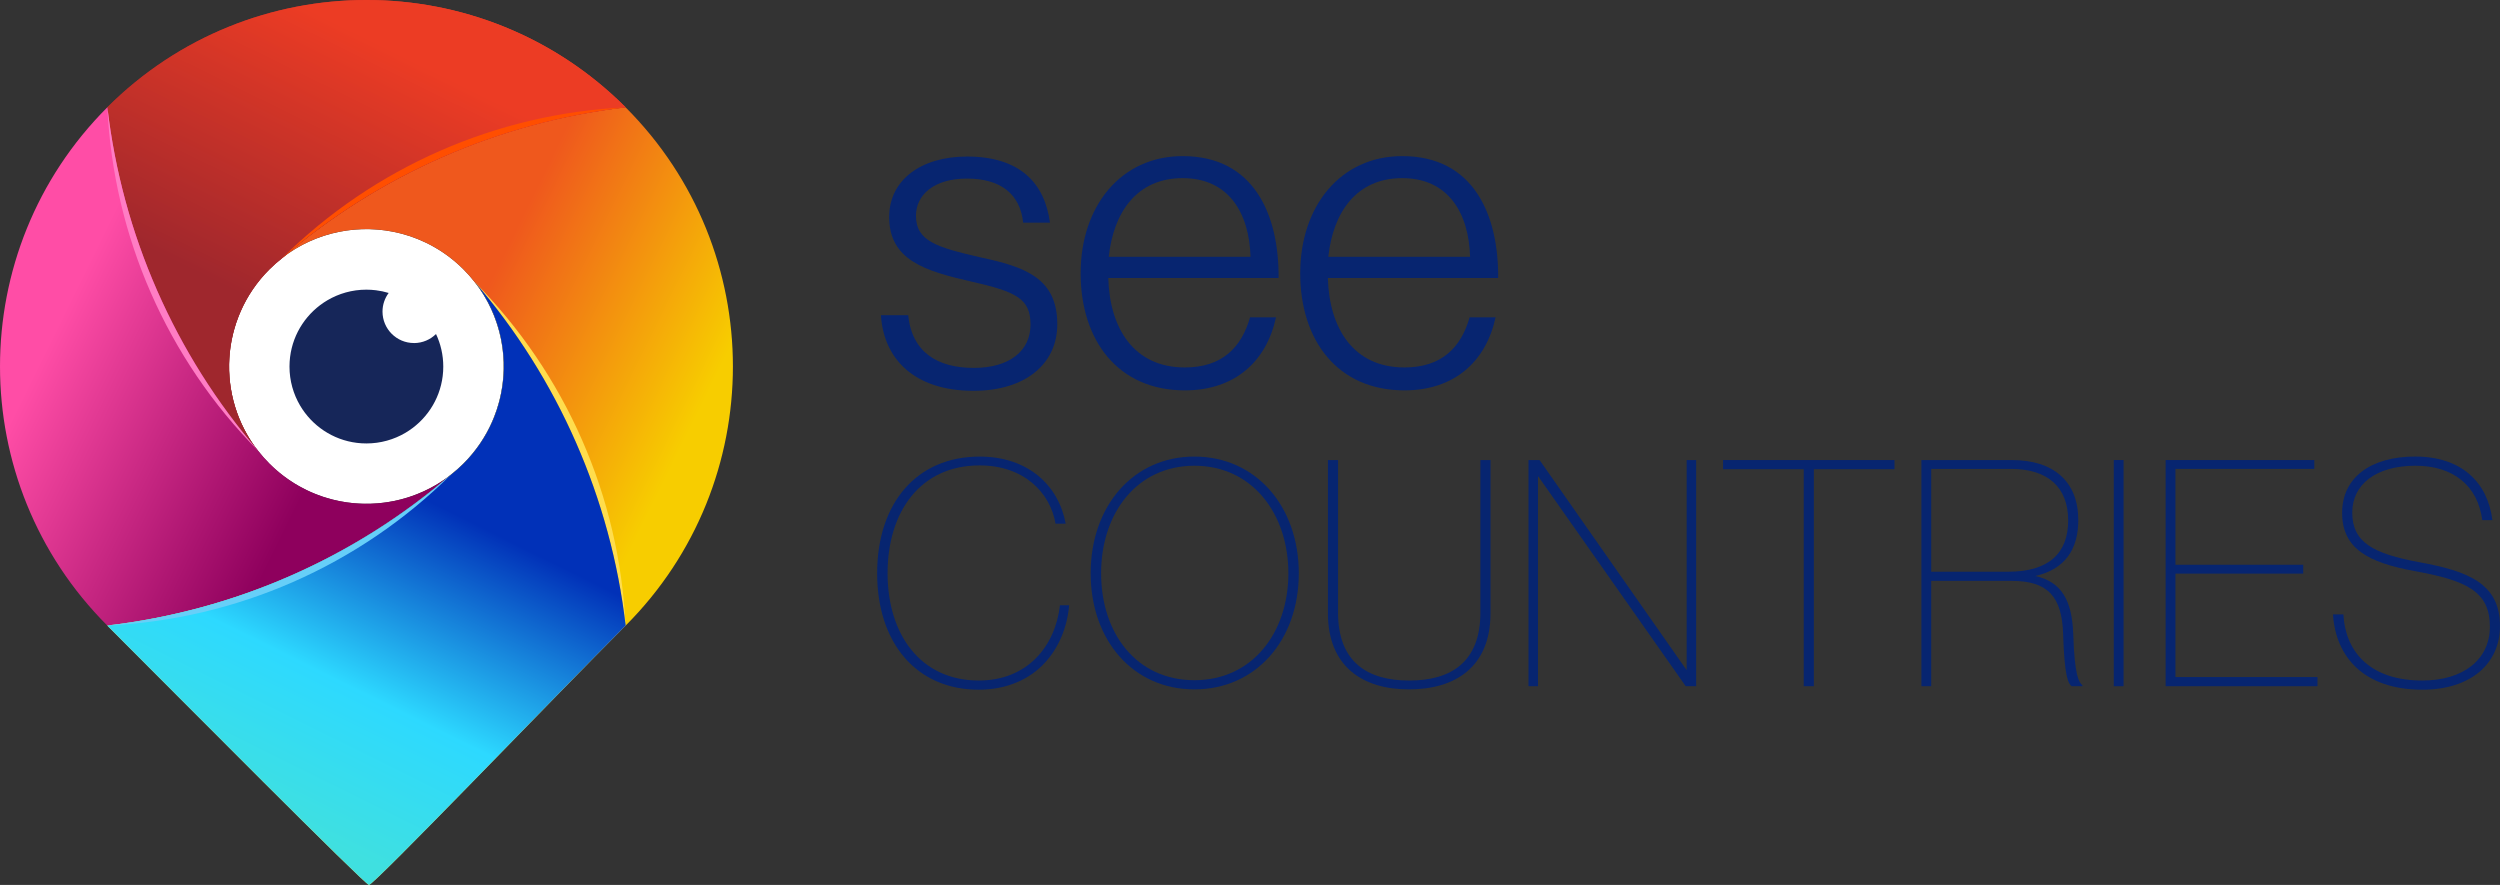 <?xml version="1.0" encoding="UTF-8"?>
<svg id="Camada_1" data-name="Camada 1" xmlns="http://www.w3.org/2000/svg" xmlns:xlink="http://www.w3.org/1999/xlink" viewBox="0 0 1473.17 521.46">
  <rect x="0" y="0" width="1473.17" height="521.46" fill="#333333" stroke="none"/>
  <defs>
    <style>
      .cls-1 {
        fill: #fff;
      }

      .cls-1, .cls-2, .cls-3, .cls-4, .cls-5, .cls-6, .cls-7, .cls-8, .cls-9, .cls-10, .cls-11, .cls-12, .cls-13 {
        stroke-width: 0px;
      }

      .cls-1, .cls-2, .cls-4, .cls-7, .cls-10, .cls-13 {
        fill-rule: evenodd;
      }

      .cls-2 {
        fill: #ff7dc4;
      }

      .cls-14 {
        clip-path: url(#clippath-2);
      }

      .cls-3 {
        fill: url(#Gradiente_sem_nome_3-2);
      }

      .cls-4 {
        fill: #ff4e00;
      }

      .cls-5 {
        fill: #072570;
      }

      .cls-6 {
        fill: none;
      }

      .cls-7 {
        fill: #ffdd4d;
      }

      .cls-15 {
        clip-path: url(#clippath-1);
      }

      .cls-16 {
        clip-path: url(#clippath-4);
      }

      .cls-8 {
        fill: url(#Gradiente_sem_nome_11);
      }

      .cls-17 {
        clip-path: url(#clippath);
      }

      .cls-18 {
        clip-path: url(#clippath-3);
      }

      .cls-9 {
        fill: url(#Gradiente_sem_nome_4);
      }

      .cls-10 {
        fill: #67cff8;
      }

      .cls-11 {
        fill: url(#Gradiente_sem_nome_5);
      }

      .cls-12 {
        fill: url(#Gradiente_sem_nome_3);
      }

      .cls-13 {
        fill: #162659;
      }
    </style>
    <clipPath id="clippath">
      <path class="cls-6" d="M166.13,152.1c31.76-24.81,77.76-22.6,106.97,6.62,2.39,2.39,4.6,4.89,6.62,7.49,49.15,57.03,80.16,127.55,88.9,202.48,84.35-84.36,84.35-221.12,0-305.47-74.93,8.73-145.45,39.73-202.49,88.89"/>
    </clipPath>
    <linearGradient id="Gradiente_sem_nome_11" data-name="Gradiente sem nome 11" x1="627.87" y1="316.11" x2="635.29" y2="316.11" gradientTransform="translate(-11271.45 -22895.27) rotate(90) scale(36.64 -36.64)" gradientUnits="userSpaceOnUse">
      <stop offset="0" stop-color="#ef581d"/>
      <stop offset=".24" stop-color="#ef581d"/>
      <stop offset=".77" stop-color="#f7cd00"/>
      <stop offset="1" stop-color="#f7cd00"/>
    </linearGradient>
    <clipPath id="clippath-1">
      <path class="cls-6" d="M63.2,63.27c8.74,74.93,39.75,145.45,88.9,202.49-24.81-31.75-22.6-77.76,6.62-106.97,2.39-2.38,4.89-4.59,7.48-6.62,57.04-49.15,127.55-80.16,202.5-88.9C326.51,21.09,271.23,0,215.95,0S105.39,21.09,63.2,63.27"/>
    </clipPath>
    <linearGradient id="Gradiente_sem_nome_3" data-name="Gradiente sem nome 3" x1="625.82" y1="322.79" x2="633.25" y2="322.79" gradientTransform="translate(-25678.75 13410.23) scale(41.13 -41.13)" gradientUnits="userSpaceOnUse">
      <stop offset="0" stop-color="#9f272d"/>
      <stop offset=".1" stop-color="#9f272d"/>
      <stop offset=".72" stop-color="#ec3c24"/>
      <stop offset="1" stop-color="#ec3c24"/>
    </linearGradient>
    <clipPath id="clippath-2">
      <path class="cls-6" d="M63.2,63.27c8.74,74.93,39.75,145.45,88.9,202.49-24.81-31.75-22.6-77.76,6.62-106.97,2.39-2.38,4.89-4.59,7.48-6.62,57.04-49.15,127.55-80.16,202.5-88.9C326.51,21.09,271.23,0,215.95,0S105.39,21.09,63.2,63.27"/>
    </clipPath>
    <linearGradient id="Gradiente_sem_nome_3-2" data-name="Gradiente sem nome 3" x1="635.29" y1="332.94" x2="642.71" y2="332.94" gradientTransform="translate(-23157.62 12330.14) scale(36.64 -36.64)" xlink:href="#Gradiente_sem_nome_3"/>
    <clipPath id="clippath-3">
      <path class="cls-6" d="M63.27,368.68c74.94-8.73,145.45-39.73,202.5-88.9-31.76,24.81-77.76,22.61-106.98-6.62-2.38-2.38-4.59-4.89-6.62-7.48-49.15-57.04-80.16-127.55-88.9-202.48-84.36,84.35-84.36,221.11,0,305.47"/>
    </clipPath>
    <linearGradient id="Gradiente_sem_nome_4" data-name="Gradiente sem nome 4" x1="652.24" y1="325.64" x2="659.66" y2="325.64" gradientTransform="translate(12052.46 24219.89) rotate(-90) scale(36.64 -36.64)" gradientUnits="userSpaceOnUse">
      <stop offset="0" stop-color="#8e005d"/>
      <stop offset=".08" stop-color="#8e005d"/>
      <stop offset=".72" stop-color="#ff4da6"/>
      <stop offset="1" stop-color="#ff4da6"/>
    </linearGradient>
    <clipPath id="clippath-4">
      <path class="cls-6" d="M273.18,273.1c-2.38,2.39-4.89,4.6-7.48,6.62-57.04,49.16-127.56,80.16-202.5,88.9,41.5,41.5,151.95,152.84,154.21,152.84,3.04,0,108.41-109.98,151.27-152.84-8.74-74.92-39.73-145.41-88.86-202.44h-.01c24.78,31.73,22.57,77.72-6.64,106.93"/>
    </clipPath>
    <linearGradient id="Gradiente_sem_nome_5" data-name="Gradiente sem nome 5" x1="644.71" y1="309.56" x2="652.14" y2="309.56" gradientTransform="translate(513.94 -27095.95) rotate(116.2) scale(38.13 -38.27) skewX(.16)" gradientUnits="userSpaceOnUse">
      <stop offset="0" stop-color="#0131b8"/>
      <stop offset=".27" stop-color="#0131b8"/>
      <stop offset=".69" stop-color="#2dd9ff"/>
      <stop offset="1" stop-color="#3fe0e0"/>
    </linearGradient>
  </defs>
  <g>
    <path class="cls-5" d="M519.12,185.72h16.04c2.29,22.16,17.58,31.07,38.72,31.07s33.37-10.19,33.37-25.47-8.15-19.36-35.15-25.47c-26.74-6.11-48.14-12.48-48.14-37.95,0-21.91,18.85-35.66,45.85-35.66,31.33,0,45.85,15.79,48.9,38.97h-15.79c-1.78-17.06-13.5-25.98-33.11-25.98s-30.06,9.68-30.06,21.91c0,15.02,12.48,18.59,37.69,24.45,26.49,5.6,45.59,12.22,45.59,39.48,0,23.43-18.85,39.22-49.41,39.22-35.15,0-52.98-19.1-54.51-44.57"/>
    <path class="cls-5" d="M636.79,161.01c0-39.48,23.69-69.02,60.11-69.02,42.28,0,56.8,34.89,56.54,71.82h-100.35c.76,29.55,15.02,52.72,45.08,52.72,21.91,0,33.37-11.72,38.46-29.54h15.28c-5.61,25.98-24.2,43.04-53.74,43.04-39.48,0-61.38-29.54-61.38-69.02M736.89,151.33c-.76-25.98-12.99-46.36-39.99-46.36s-40.75,20.12-43.55,46.36h83.54Z"/>
    <path class="cls-5" d="M766.18,161.01c0-39.48,23.69-69.02,60.11-69.02,42.28,0,56.8,34.89,56.54,71.82h-100.35c.76,29.55,15.02,52.72,45.08,52.72,21.91,0,33.37-11.72,38.46-29.54h15.28c-5.61,25.98-24.2,43.04-53.74,43.04-39.48,0-61.38-29.54-61.38-69.02M866.28,151.33c-.76-25.98-12.99-46.36-39.99-46.36s-40.75,20.12-43.55,46.36h83.54Z"/>
  </g>
  <g>
    <path class="cls-5" d="M621.99,308.55c-3.17-18.45-18.83-34.3-44.73-34.3-35.04,0-54.24,27.4-54.24,63.57s19.57,63.19,53.68,63.19c28.71,0,45.11-20.13,47.9-44.36h5.41c-1.12,12.86-5.96,24.79-14.17,33.74-8.95,9.88-22.55,16.03-39.14,16.03-36.54,0-59.83-27.4-59.83-68.59s23.11-68.78,60.4-68.78c28.71,0,46.6,17.15,50.7,39.52h-5.96Z"/>
    <path class="cls-5" d="M642.69,337.82c0-39.52,24.98-68.78,61.14-68.78s61.51,29.27,61.51,68.78-25.35,68.41-61.51,68.41-61.14-28.89-61.14-68.41M759.2,337.82c0-35.23-21.44-63.38-55.36-63.38s-54.99,27.96-54.99,63.38,20.88,63,54.99,63,55.36-27.96,55.36-63"/>
    <path class="cls-5" d="M788.47,271.09v89.85c0,29.08,17.15,40.08,41.94,40.08s41.94-11,41.94-40.08v-89.85h5.96v90.22c0,31.87-20.87,44.92-48.09,44.92s-47.72-13.42-47.72-44.92v-90.22h5.96Z"/>
    <polygon class="cls-5" points="999.49 404.37 993.34 404.37 906.48 280.78 906.29 280.78 906.29 404.37 900.7 404.37 900.7 271.09 907.22 271.09 993.71 394.67 993.9 394.67 993.9 271.09 999.49 271.09 999.49 404.37"/>
    <polygon class="cls-5" points="1062.88 404.37 1062.88 276.49 1015.34 276.49 1015.34 271.09 1116.37 271.09 1116.37 276.49 1068.84 276.49 1068.84 404.37 1062.88 404.37"/>
    <path class="cls-5" d="M1138,404.37h-5.78v-133.28h53.31c24.61,0,39.14,12.68,39.14,35.42,0,17.34-8.01,28.89-24.98,32.81v.18c15.29,3.54,21.25,14.54,22,33.93.75,24.98,3.36,28.71,5.41,30.38v.56h-6.34c-2.05-1.49-4.28-5.78-5.03-30.94-.74-21.81-8.94-31.13-30.2-31.13h-47.53v62.07ZM1138,336.89h45.48c23.67,0,35.23-10.81,35.23-30.2s-11.75-30.38-33.74-30.38h-46.97v60.58Z"/>
    <rect class="cls-5" x="1245.57" y="271.09" width="5.78" height="133.28"/>
    <polygon class="cls-5" points="1281.92 332.79 1357.22 332.79 1357.22 338.01 1281.92 338.01 1281.92 398.96 1365.61 398.96 1365.61 404.37 1276.14 404.37 1276.14 271.09 1363.75 271.09 1363.75 276.31 1281.92 276.31 1281.92 332.79"/>
    <path class="cls-5" d="M1380.9,362.05c1.31,23.49,17.15,38.96,46.41,38.96,24.23,0,39.89-12.3,39.89-31.69,0-20.69-13.42-27.21-44.36-32.81-27.4-5.03-42.69-13.23-42.69-34.3s17.15-33.18,43.06-33.18c27.21,0,42.69,15.1,45.48,37.47h-5.97c-2.61-20.32-17.15-32.06-39.33-32.06-23.3,0-37.28,11-37.28,27.59,0,17.71,12.49,24.23,39.52,29.27,28.71,5.22,47.53,12.49,47.53,37.65,0,22.18-17.34,37.47-45.67,37.47-34.3,0-51.07-19.01-52.75-44.36h6.15Z"/>
  </g>
  <g>
    <path class="cls-1" d="M158.65,273.17c10.59,10.59,23.39,17.63,36.91,21.13,23.79,6.14,49.82,1.31,70.06-14.51,2.59-2.02,5.09-4.23,7.48-6.62,10.59-10.59,17.63-23.39,21.13-36.91,6.14-23.78,1.31-49.8-14.5-70.05,0,0,0,0-.01-.01-2.02-2.59-4.23-5.09-6.62-7.48-10.59-10.59-23.39-17.63-36.91-21.13-23.78-6.14-49.81-1.31-70.06,14.5h0c-2.59,2.03-5.09,4.23-7.48,6.62-10.59,10.59-17.63,23.39-21.13,36.91-6.14,23.79-1.31,49.82,14.51,70.06,2.02,2.59,4.23,5.09,6.62,7.48"/>
    <path class="cls-13" d="M243.92,202.14c-10.23,0-18.52-8.3-18.52-18.52,0-4.12,1.36-7.92,3.63-10.99-2.44-.74-4.95-1.28-7.55-1.6h0c-1.83-.22-3.69-.34-5.58-.34-8.38,0-16.23,2.28-22.97,6.25-11.85,6.98-20.25,19.21-22,33.48-.22,1.83-.34,3.69-.34,5.58,0,8.38,2.28,16.24,6.25,22.98,6.98,11.85,19.21,20.24,33.48,21.99,1.83.22,3.69.34,5.58.34,8.38,0,16.24-2.28,22.98-6.25,11.85-6.98,20.24-19.19,21.99-33.46h0c.23-1.83.34-3.7.34-5.59,0-6.86-1.54-13.36-4.28-19.19-3.34,3.3-7.93,5.34-13,5.34"/>
  </g>
  <g class="cls-17">
    <rect class="cls-8" x="109.11" y="19.73" width="400.89" height="392.44" transform="translate(-21.11 397.92) rotate(-63.73)"/>
  </g>
  <path class="cls-7" d="M279.72,166.19c49.15,57.04,80.16,127.55,88.9,202.49-3.57-76.17-35.25-148.31-88.9-202.49"/>
  <g class="cls-15">
    <rect class="cls-12" x="63.2" y="0" width="305.49" height="265.76"/>
  </g>
  <g class="cls-14">
    <rect class="cls-3" x="29.18" y="-62.91" width="373.53" height="391.57" transform="translate(1.2 267.69) rotate(-63.73)"/>
  </g>
  <path class="cls-4" d="M166.2,152.16c57.04-49.15,127.55-80.16,202.49-88.9-76.17,3.57-148.31,35.25-202.49,88.9"/>
  <g class="cls-18">
    <rect class="cls-9" x="-78.11" y="19.72" width="400.9" height="392.44" transform="translate(-125.45 230.05) rotate(-63.73)"/>
  </g>
  <g>
    <path class="cls-2" d="M152.17,265.69c-49.15-57.04-80.16-127.55-88.9-202.49,3.57,76.17,35.25,148.31,88.9,202.49"/>
    <path class="cls-7" d="M265.69,279.72c-57.04,49.15-127.55,80.16-202.49,88.9,41.5,41.5,151.94,152.83,154.21,152.83,3.04,0,108.41-109.98,151.27-152.83-8.73-74.94-39.74-145.45-88.9-202.49,24.81,31.75,22.6,77.75-6.62,106.97-2.38,2.38-4.89,4.59-7.48,6.62"/>
  </g>
  <g class="cls-16">
    <polygon class="cls-11" points="509.23 235.78 308.83 643.14 -77.34 451.83 123.07 44.48 509.23 235.78"/>
  </g>
  <path class="cls-10" d="M265.69,279.72c-57.04,49.15-127.55,80.16-202.49,88.9,76.17-3.57,148.31-35.25,202.49-88.9"/>
</svg>